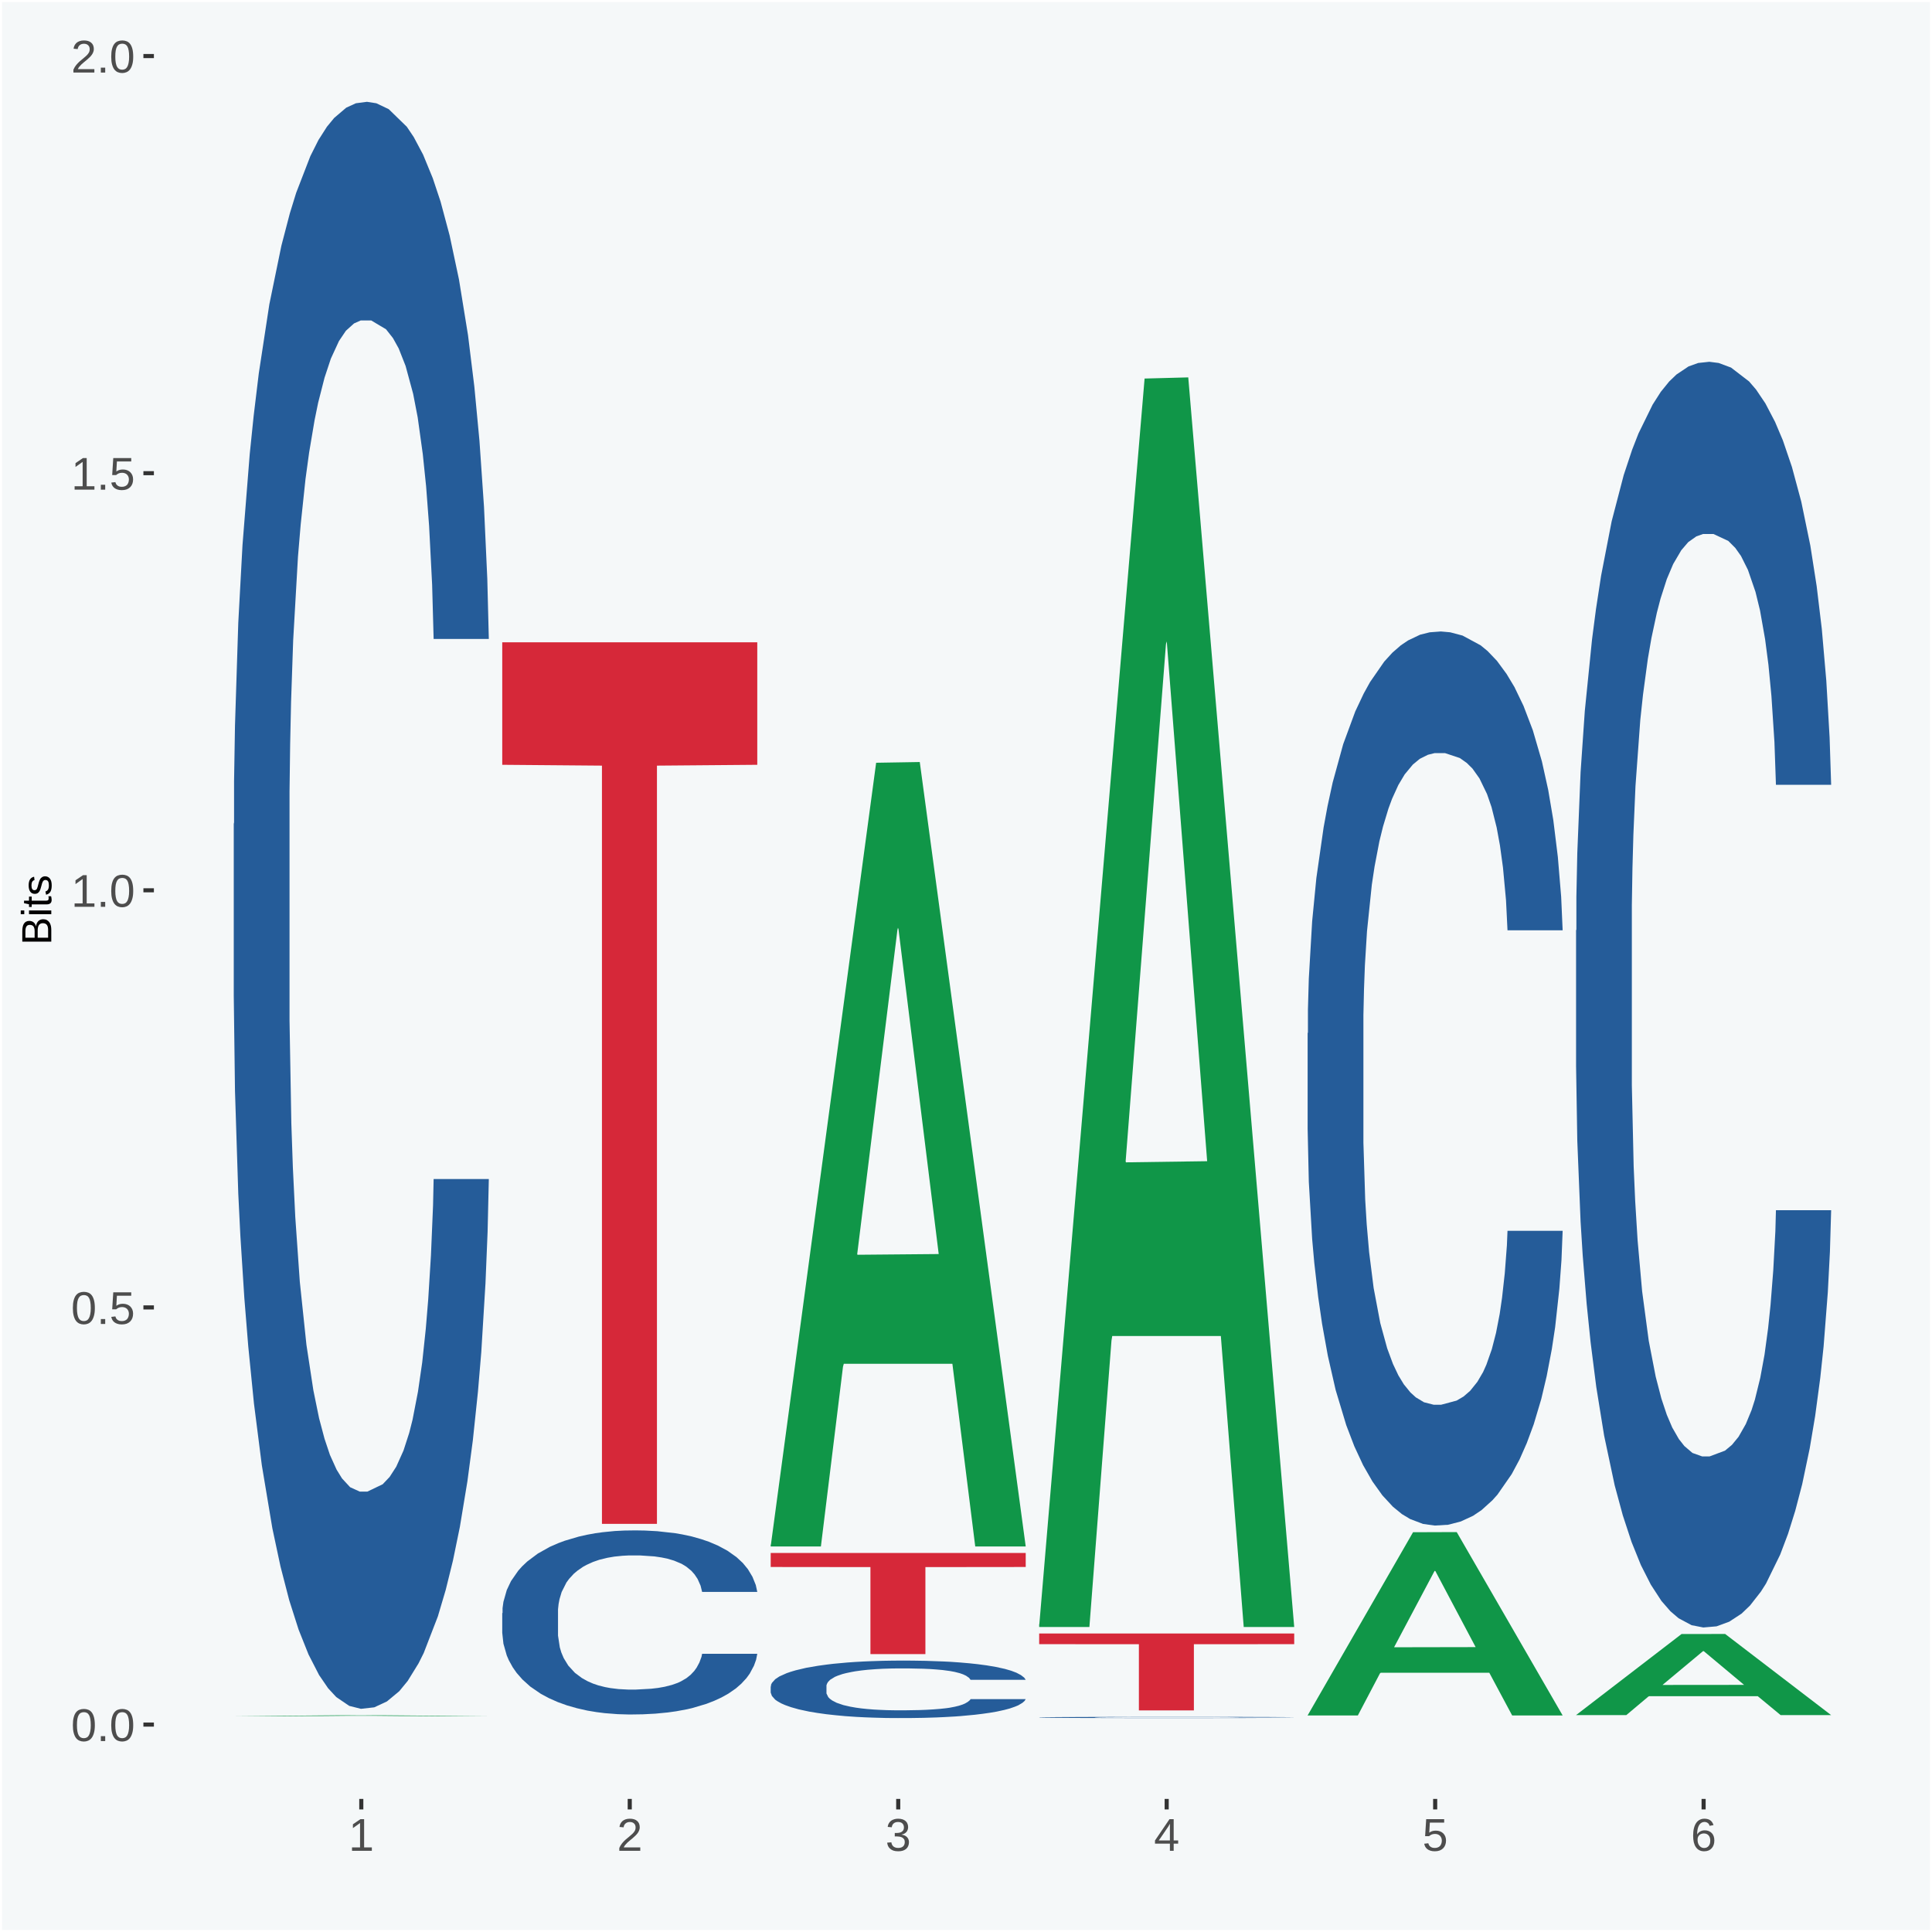 <?xml version="1.0" encoding="UTF-8"?>
<svg xmlns="http://www.w3.org/2000/svg" xmlns:xlink="http://www.w3.org/1999/xlink" width="504pt" height="504pt" viewBox="0 0 504 504" version="1.1">
<defs>
<g>
<symbol overflow="visible" id="glyph0-0">
<path style="stroke:none;" d="M 0.406 0 L 0.406 -8 L 3.594 -8 L 3.594 0 Z M 0.797 -0.406 L 3.188 -0.406 L 3.188 -7.594 L 0.797 -7.594 Z M 0.797 -0.406 "/>
</symbol>
<symbol overflow="visible" id="glyph0-1">
<path style="stroke:none;" d="M 6.203 -4.125 C 6.203 -3.332 6.125 -2.664 5.969 -2.125 C 5.82 -1.582 5.617 -1.145 5.359 -0.812 C 5.098 -0.477 4.789 -0.238 4.438 -0.094 C 4.094 0.051 3.723 0.125 3.328 0.125 C 2.922 0.125 2.539 0.051 2.188 -0.094 C 1.844 -0.238 1.539 -0.477 1.281 -0.812 C 1.031 -1.145 0.832 -1.582 0.688 -2.125 C 0.539 -2.664 0.469 -3.332 0.469 -4.125 C 0.469 -4.957 0.539 -5.645 0.688 -6.188 C 0.832 -6.738 1.035 -7.176 1.297 -7.5 C 1.555 -7.82 1.859 -8.047 2.203 -8.172 C 2.555 -8.305 2.941 -8.375 3.359 -8.375 C 3.754 -8.375 4.125 -8.305 4.469 -8.172 C 4.812 -8.047 5.113 -7.82 5.375 -7.5 C 5.633 -7.176 5.836 -6.738 5.984 -6.188 C 6.129 -5.645 6.203 -4.957 6.203 -4.125 Z M 5.141 -4.125 C 5.141 -4.781 5.098 -5.328 5.016 -5.766 C 4.941 -6.203 4.828 -6.551 4.672 -6.812 C 4.516 -7.07 4.328 -7.254 4.109 -7.359 C 3.891 -7.473 3.641 -7.531 3.359 -7.531 C 3.055 -7.531 2.789 -7.473 2.562 -7.359 C 2.344 -7.254 2.156 -7.07 2 -6.812 C 1.844 -6.551 1.723 -6.203 1.641 -5.766 C 1.566 -5.328 1.531 -4.781 1.531 -4.125 C 1.531 -3.5 1.57 -2.969 1.656 -2.531 C 1.738 -2.094 1.852 -1.742 2 -1.484 C 2.156 -1.223 2.344 -1.035 2.562 -0.922 C 2.789 -0.805 3.047 -0.75 3.328 -0.75 C 3.609 -0.75 3.859 -0.805 4.078 -0.922 C 4.305 -1.035 4.492 -1.223 4.641 -1.484 C 4.797 -1.742 4.914 -2.094 5 -2.531 C 5.094 -2.969 5.141 -3.5 5.141 -4.125 Z M 5.141 -4.125 "/>
</symbol>
<symbol overflow="visible" id="glyph0-2">
<path style="stroke:none;" d="M 1.094 0 L 1.094 -1.281 L 2.234 -1.281 L 2.234 0 Z M 1.094 0 "/>
</symbol>
<symbol overflow="visible" id="glyph0-3">
<path style="stroke:none;" d="M 6.172 -2.688 C 6.172 -2.27 6.109 -1.891 5.984 -1.547 C 5.859 -1.203 5.672 -0.906 5.422 -0.656 C 5.18 -0.414 4.879 -0.223 4.516 -0.078 C 4.148 0.055 3.723 0.125 3.234 0.125 C 2.805 0.125 2.43 0.07 2.109 -0.031 C 1.785 -0.133 1.508 -0.273 1.281 -0.453 C 1.062 -0.629 0.883 -0.836 0.75 -1.078 C 0.625 -1.316 0.535 -1.57 0.484 -1.844 L 1.547 -1.969 C 1.586 -1.812 1.645 -1.66 1.719 -1.516 C 1.801 -1.367 1.91 -1.238 2.047 -1.125 C 2.18 -1.008 2.348 -0.914 2.547 -0.844 C 2.742 -0.781 2.984 -0.75 3.266 -0.75 C 3.535 -0.75 3.781 -0.789 4 -0.875 C 4.227 -0.957 4.422 -1.078 4.578 -1.234 C 4.734 -1.398 4.852 -1.602 4.938 -1.844 C 5.031 -2.082 5.078 -2.359 5.078 -2.672 C 5.078 -2.922 5.035 -3.148 4.953 -3.359 C 4.867 -3.578 4.75 -3.766 4.594 -3.922 C 4.445 -4.078 4.258 -4.195 4.031 -4.281 C 3.812 -4.363 3.562 -4.406 3.281 -4.406 C 3.113 -4.406 2.953 -4.391 2.797 -4.359 C 2.648 -4.328 2.516 -4.285 2.391 -4.234 C 2.266 -4.18 2.148 -4.117 2.047 -4.047 C 1.941 -3.973 1.844 -3.895 1.75 -3.812 L 0.719 -3.812 L 1 -8.25 L 5.688 -8.25 L 5.688 -7.359 L 1.953 -7.359 L 1.797 -4.734 C 1.984 -4.879 2.219 -5.004 2.5 -5.109 C 2.781 -5.211 3.113 -5.266 3.5 -5.266 C 3.914 -5.266 4.285 -5.203 4.609 -5.078 C 4.941 -4.953 5.223 -4.773 5.453 -4.547 C 5.68 -4.316 5.859 -4.047 5.984 -3.734 C 6.109 -3.422 6.172 -3.07 6.172 -2.688 Z M 6.172 -2.688 "/>
</symbol>
<symbol overflow="visible" id="glyph0-4">
<path style="stroke:none;" d="M 0.922 0 L 0.922 -0.891 L 3.016 -0.891 L 3.016 -7.25 L 1.156 -5.922 L 1.156 -6.922 L 3.109 -8.25 L 4.078 -8.25 L 4.078 -0.891 L 6.094 -0.891 L 6.094 0 Z M 0.922 0 "/>
</symbol>
<symbol overflow="visible" id="glyph0-5">
<path style="stroke:none;" d="M 0.609 0 L 0.609 -0.75 C 0.805 -1.207 1.047 -1.609 1.328 -1.953 C 1.617 -2.305 1.922 -2.625 2.234 -2.906 C 2.555 -3.188 2.867 -3.445 3.172 -3.688 C 3.484 -3.938 3.766 -4.18 4.016 -4.422 C 4.266 -4.66 4.469 -4.91 4.625 -5.172 C 4.781 -5.441 4.859 -5.742 4.859 -6.078 C 4.859 -6.316 4.82 -6.523 4.75 -6.703 C 4.676 -6.879 4.57 -7.023 4.438 -7.141 C 4.312 -7.266 4.156 -7.359 3.969 -7.422 C 3.781 -7.484 3.578 -7.516 3.359 -7.516 C 3.141 -7.516 2.938 -7.484 2.75 -7.422 C 2.57 -7.367 2.41 -7.281 2.266 -7.156 C 2.117 -7.039 2 -6.895 1.906 -6.719 C 1.812 -6.551 1.754 -6.352 1.734 -6.125 L 0.656 -6.219 C 0.688 -6.508 0.766 -6.785 0.891 -7.047 C 1.023 -7.316 1.203 -7.551 1.422 -7.75 C 1.648 -7.945 1.922 -8.098 2.234 -8.203 C 2.555 -8.316 2.93 -8.375 3.359 -8.375 C 3.766 -8.375 4.125 -8.328 4.438 -8.234 C 4.758 -8.141 5.031 -7.992 5.25 -7.797 C 5.477 -7.609 5.648 -7.375 5.766 -7.094 C 5.879 -6.812 5.938 -6.488 5.938 -6.125 C 5.938 -5.844 5.883 -5.578 5.781 -5.328 C 5.688 -5.078 5.555 -4.836 5.391 -4.609 C 5.223 -4.379 5.031 -4.16 4.812 -3.953 C 4.594 -3.742 4.363 -3.535 4.125 -3.328 C 3.895 -3.129 3.656 -2.93 3.406 -2.734 C 3.164 -2.535 2.938 -2.336 2.719 -2.141 C 2.508 -1.941 2.32 -1.738 2.156 -1.531 C 1.988 -1.332 1.859 -1.117 1.766 -0.891 L 6.078 -0.891 L 6.078 0 Z M 0.609 0 "/>
</symbol>
<symbol overflow="visible" id="glyph0-6">
<path style="stroke:none;" d="M 6.141 -2.281 C 6.141 -1.906 6.078 -1.566 5.953 -1.266 C 5.836 -0.973 5.66 -0.723 5.422 -0.516 C 5.18 -0.305 4.883 -0.145 4.531 -0.031 C 4.188 0.07 3.789 0.125 3.344 0.125 C 2.832 0.125 2.398 0.062 2.047 -0.062 C 1.703 -0.195 1.414 -0.367 1.188 -0.578 C 0.957 -0.785 0.785 -1.02 0.672 -1.281 C 0.566 -1.551 0.492 -1.832 0.453 -2.125 L 1.547 -2.219 C 1.578 -2 1.633 -1.801 1.719 -1.625 C 1.801 -1.445 1.914 -1.289 2.062 -1.156 C 2.207 -1.031 2.383 -0.93 2.594 -0.859 C 2.801 -0.785 3.051 -0.75 3.344 -0.75 C 3.875 -0.75 4.289 -0.879 4.594 -1.141 C 4.895 -1.41 5.047 -1.801 5.047 -2.312 C 5.047 -2.613 4.977 -2.859 4.844 -3.047 C 4.707 -3.234 4.539 -3.379 4.344 -3.484 C 4.145 -3.586 3.926 -3.656 3.688 -3.688 C 3.445 -3.727 3.227 -3.75 3.031 -3.75 L 2.438 -3.75 L 2.438 -4.656 L 3.016 -4.656 C 3.211 -4.656 3.414 -4.676 3.625 -4.719 C 3.844 -4.758 4.039 -4.832 4.219 -4.938 C 4.395 -5.051 4.539 -5.195 4.656 -5.375 C 4.77 -5.562 4.828 -5.797 4.828 -6.078 C 4.828 -6.523 4.695 -6.875 4.438 -7.125 C 4.188 -7.383 3.801 -7.516 3.281 -7.516 C 2.82 -7.516 2.445 -7.395 2.156 -7.156 C 1.875 -6.914 1.707 -6.578 1.656 -6.141 L 0.594 -6.234 C 0.633 -6.598 0.734 -6.91 0.891 -7.172 C 1.047 -7.441 1.242 -7.664 1.484 -7.844 C 1.734 -8.02 2.008 -8.148 2.312 -8.234 C 2.625 -8.328 2.953 -8.375 3.297 -8.375 C 3.754 -8.375 4.148 -8.316 4.484 -8.203 C 4.816 -8.086 5.086 -7.93 5.297 -7.734 C 5.516 -7.535 5.672 -7.301 5.766 -7.031 C 5.867 -6.77 5.922 -6.488 5.922 -6.188 C 5.922 -5.945 5.883 -5.723 5.812 -5.516 C 5.75 -5.305 5.645 -5.113 5.5 -4.938 C 5.363 -4.77 5.188 -4.625 4.969 -4.5 C 4.75 -4.383 4.488 -4.297 4.188 -4.234 L 4.188 -4.219 C 4.52 -4.176 4.805 -4.098 5.047 -3.984 C 5.297 -3.867 5.5 -3.723 5.656 -3.547 C 5.82 -3.379 5.941 -3.188 6.016 -2.969 C 6.098 -2.75 6.141 -2.52 6.141 -2.281 Z M 6.141 -2.281 "/>
</symbol>
<symbol overflow="visible" id="glyph0-7">
<path style="stroke:none;" d="M 5.156 -1.875 L 5.156 0 L 4.172 0 L 4.172 -1.875 L 0.281 -1.875 L 0.281 -2.688 L 4.062 -8.25 L 5.156 -8.25 L 5.156 -2.703 L 6.328 -2.703 L 6.328 -1.875 Z M 4.172 -7.062 C 4.16 -7.039 4.141 -7.004 4.109 -6.953 C 4.078 -6.898 4.039 -6.836 4 -6.766 C 3.957 -6.691 3.914 -6.617 3.875 -6.547 C 3.844 -6.473 3.812 -6.414 3.781 -6.375 L 1.656 -3.25 C 1.633 -3.219 1.602 -3.176 1.562 -3.125 C 1.531 -3.07 1.492 -3.02 1.453 -2.969 C 1.422 -2.914 1.383 -2.863 1.344 -2.812 C 1.301 -2.77 1.27 -2.734 1.25 -2.703 L 4.172 -2.703 Z M 4.172 -7.062 "/>
</symbol>
<symbol overflow="visible" id="glyph0-8">
<path style="stroke:none;" d="M 6.141 -2.703 C 6.141 -2.285 6.082 -1.906 5.969 -1.562 C 5.852 -1.219 5.68 -0.922 5.453 -0.672 C 5.234 -0.422 4.957 -0.223 4.625 -0.078 C 4.289 0.055 3.91 0.125 3.484 0.125 C 3.004 0.125 2.582 0.031 2.219 -0.156 C 1.863 -0.344 1.566 -0.609 1.328 -0.953 C 1.086 -1.297 0.906 -1.719 0.781 -2.219 C 0.664 -2.727 0.609 -3.301 0.609 -3.938 C 0.609 -4.676 0.676 -5.32 0.812 -5.875 C 0.945 -6.426 1.141 -6.883 1.391 -7.25 C 1.648 -7.625 1.961 -7.906 2.328 -8.094 C 2.691 -8.281 3.102 -8.375 3.562 -8.375 C 3.844 -8.375 4.102 -8.344 4.344 -8.281 C 4.594 -8.227 4.816 -8.133 5.016 -8 C 5.223 -7.875 5.398 -7.703 5.547 -7.484 C 5.703 -7.273 5.828 -7.016 5.922 -6.703 L 4.906 -6.516 C 4.801 -6.867 4.629 -7.125 4.391 -7.281 C 4.148 -7.445 3.867 -7.531 3.547 -7.531 C 3.266 -7.531 3.004 -7.457 2.766 -7.312 C 2.535 -7.176 2.336 -6.973 2.172 -6.703 C 2.004 -6.43 1.875 -6.086 1.781 -5.672 C 1.695 -5.266 1.656 -4.789 1.656 -4.25 C 1.852 -4.602 2.125 -4.875 2.469 -5.062 C 2.812 -5.25 3.207 -5.344 3.656 -5.344 C 4.031 -5.344 4.367 -5.281 4.672 -5.156 C 4.984 -5.031 5.25 -4.852 5.469 -4.625 C 5.688 -4.406 5.852 -4.129 5.969 -3.797 C 6.082 -3.473 6.141 -3.109 6.141 -2.703 Z M 5.078 -2.656 C 5.078 -2.938 5.039 -3.191 4.969 -3.422 C 4.895 -3.66 4.785 -3.859 4.641 -4.016 C 4.504 -4.18 4.332 -4.305 4.125 -4.391 C 3.926 -4.484 3.688 -4.531 3.406 -4.531 C 3.219 -4.531 3.023 -4.5 2.828 -4.438 C 2.629 -4.383 2.453 -4.289 2.297 -4.156 C 2.141 -4.031 2.008 -3.863 1.906 -3.656 C 1.812 -3.457 1.766 -3.207 1.766 -2.906 C 1.766 -2.602 1.801 -2.316 1.875 -2.047 C 1.957 -1.785 2.07 -1.555 2.219 -1.359 C 2.363 -1.172 2.539 -1.02 2.75 -0.906 C 2.957 -0.789 3.191 -0.734 3.453 -0.734 C 3.703 -0.734 3.926 -0.773 4.125 -0.859 C 4.332 -0.953 4.504 -1.082 4.641 -1.25 C 4.785 -1.414 4.895 -1.613 4.969 -1.844 C 5.039 -2.082 5.078 -2.352 5.078 -2.656 Z M 5.078 -2.656 "/>
</symbol>
<symbol overflow="visible" id="glyph1-0">
<path style="stroke:none;" d="M 0 -0.359 L -7.328 -0.359 L -7.328 -3.281 L 0 -3.281 Z M -0.359 -0.734 L -0.359 -2.922 L -6.969 -2.922 L -6.969 -0.734 Z M -0.359 -0.734 "/>
</symbol>
<symbol overflow="visible" id="glyph1-1">
<path style="stroke:none;" d="M -2.125 -6.75 C -1.75 -6.75 -1.426 -6.676 -1.156 -6.531 C -0.883 -6.383 -0.66 -6.18 -0.484 -5.922 C -0.316 -5.672 -0.191 -5.375 -0.109 -5.031 C -0.035 -4.695 0 -4.344 0 -3.969 L 0 -0.906 L -7.562 -0.906 L -7.562 -3.656 C -7.562 -4.07 -7.523 -4.441 -7.453 -4.766 C -7.391 -5.098 -7.281 -5.379 -7.125 -5.609 C -6.977 -5.836 -6.789 -6.008 -6.562 -6.125 C -6.332 -6.25 -6.055 -6.312 -5.734 -6.312 C -5.523 -6.312 -5.328 -6.281 -5.141 -6.219 C -4.953 -6.164 -4.781 -6.078 -4.625 -5.953 C -4.477 -5.836 -4.348 -5.688 -4.234 -5.5 C -4.129 -5.32 -4.047 -5.113 -3.984 -4.875 C -3.953 -5.176 -3.883 -5.441 -3.781 -5.672 C -3.676 -5.91 -3.539 -6.109 -3.375 -6.266 C -3.219 -6.43 -3.031 -6.551 -2.812 -6.625 C -2.602 -6.707 -2.375 -6.75 -2.125 -6.75 Z M -5.609 -5.281 C -6.016 -5.281 -6.305 -5.141 -6.484 -4.859 C -6.66 -4.586 -6.75 -4.188 -6.75 -3.656 L -6.75 -1.922 L -4.344 -1.922 L -4.344 -3.656 C -4.344 -3.957 -4.375 -4.211 -4.438 -4.422 C -4.5 -4.629 -4.582 -4.797 -4.688 -4.922 C -4.801 -5.047 -4.93 -5.133 -5.078 -5.188 C -5.234 -5.25 -5.41 -5.281 -5.609 -5.281 Z M -2.219 -5.719 C -2.457 -5.719 -2.66 -5.672 -2.828 -5.578 C -2.992 -5.492 -3.129 -5.367 -3.234 -5.203 C -3.348 -5.047 -3.426 -4.848 -3.469 -4.609 C -3.52 -4.379 -3.547 -4.125 -3.547 -3.844 L -3.547 -1.922 L -0.828 -1.922 L -0.828 -3.922 C -0.828 -4.18 -0.848 -4.422 -0.891 -4.641 C -0.93 -4.859 -1.004 -5.047 -1.109 -5.203 C -1.211 -5.367 -1.352 -5.492 -1.531 -5.578 C -1.719 -5.672 -1.945 -5.719 -2.219 -5.719 Z M -2.219 -5.719 "/>
</symbol>
<symbol overflow="visible" id="glyph1-2">
<path style="stroke:none;" d="M -7.047 -0.734 L -7.969 -0.734 L -7.969 -1.703 L -7.047 -1.703 Z M 0 -0.734 L -5.812 -0.734 L -5.812 -1.703 L 0 -1.703 Z M 0 -0.734 "/>
</symbol>
<symbol overflow="visible" id="glyph1-3">
<path style="stroke:none;" d="M -0.047 -2.969 C -0.004 -2.82 0.023 -2.672 0.047 -2.516 C 0.078 -2.367 0.094 -2.195 0.094 -2 C 0.094 -1.227 -0.348 -0.844 -1.234 -0.844 L -5.109 -0.844 L -5.109 -0.172 L -5.812 -0.172 L -5.812 -0.875 L -7.109 -1.156 L -7.109 -1.812 L -5.812 -1.812 L -5.812 -2.875 L -5.109 -2.875 L -5.109 -1.812 L -1.438 -1.812 C -1.156 -1.812 -0.957 -1.852 -0.844 -1.938 C -0.738 -2.031 -0.688 -2.191 -0.688 -2.422 C -0.688 -2.516 -0.691 -2.602 -0.703 -2.688 C -0.711 -2.77 -0.727 -2.863 -0.75 -2.969 Z M -0.047 -2.969 "/>
</symbol>
<symbol overflow="visible" id="glyph1-4">
<path style="stroke:none;" d="M -1.609 -5.109 C -1.336 -5.109 -1.094 -5.051 -0.875 -4.938 C -0.664 -4.832 -0.488 -4.68 -0.344 -4.484 C -0.195 -4.285 -0.082 -4.039 0 -3.75 C 0.07 -3.457 0.109 -3.125 0.109 -2.75 C 0.109 -2.406 0.082 -2.098 0.031 -1.828 C -0.02 -1.555 -0.102 -1.316 -0.219 -1.109 C -0.332 -0.91 -0.484 -0.742 -0.672 -0.609 C -0.859 -0.473 -1.086 -0.375 -1.359 -0.312 L -1.531 -1.156 C -1.219 -1.238 -0.988 -1.41 -0.844 -1.672 C -0.695 -1.93 -0.625 -2.289 -0.625 -2.75 C -0.625 -2.957 -0.641 -3.145 -0.672 -3.312 C -0.703 -3.488 -0.75 -3.641 -0.812 -3.766 C -0.883 -3.891 -0.977 -3.984 -1.094 -4.047 C -1.207 -4.117 -1.352 -4.156 -1.531 -4.156 C -1.707 -4.156 -1.848 -4.113 -1.953 -4.031 C -2.066 -3.957 -2.16 -3.844 -2.234 -3.688 C -2.316 -3.539 -2.383 -3.363 -2.438 -3.156 C -2.5 -2.945 -2.562 -2.719 -2.625 -2.469 C -2.688 -2.238 -2.754 -2.008 -2.828 -1.781 C -2.898 -1.551 -3 -1.344 -3.125 -1.156 C -3.25 -0.969 -3.398 -0.816 -3.578 -0.703 C -3.766 -0.586 -4 -0.531 -4.281 -0.531 C -4.812 -0.531 -5.211 -0.719 -5.484 -1.094 C -5.766 -1.477 -5.906 -2.031 -5.906 -2.75 C -5.906 -3.395 -5.789 -3.906 -5.562 -4.281 C -5.332 -4.656 -4.973 -4.895 -4.484 -5 L -4.375 -4.125 C -4.52 -4.094 -4.645 -4.035 -4.75 -3.953 C -4.852 -3.867 -4.938 -3.766 -5 -3.641 C -5.062 -3.516 -5.102 -3.375 -5.125 -3.219 C -5.156 -3.07 -5.172 -2.914 -5.172 -2.75 C -5.172 -2.312 -5.102 -1.988 -4.969 -1.781 C -4.844 -1.582 -4.645 -1.484 -4.375 -1.484 C -4.219 -1.484 -4.086 -1.52 -3.984 -1.594 C -3.879 -1.664 -3.789 -1.77 -3.719 -1.906 C -3.656 -2.051 -3.598 -2.219 -3.547 -2.406 C -3.492 -2.602 -3.438 -2.816 -3.375 -3.047 C -3.332 -3.203 -3.289 -3.359 -3.25 -3.516 C -3.207 -3.68 -3.156 -3.836 -3.094 -3.984 C -3.031 -4.141 -2.957 -4.285 -2.875 -4.422 C -2.789 -4.555 -2.688 -4.672 -2.562 -4.766 C -2.445 -4.867 -2.312 -4.953 -2.156 -5.016 C -2 -5.078 -1.816 -5.109 -1.609 -5.109 Z M -1.609 -5.109 "/>
</symbol>
</g>
<clipPath id="clip1">
  <path d="M 40.148 5.48 L 498.52 5.48 L 498.52 469.281 L 40.148 469.281 Z M 40.148 5.48 "/>
</clipPath>
</defs>
<g id="surface1">
<rect x="0" y="0" width="504" height="504" style="fill:rgb(96.078%,97.255%,97.647%);fill-opacity:1;stroke:none;"/>
<path style="fill:none;stroke-width:1.07;stroke-linecap:round;stroke-linejoin:round;stroke:rgb(100%,100%,100%);stroke-opacity:1;stroke-miterlimit:10;" d="M 0 0 L 504 0 L 504 504 L 0 504 Z M 0 0 " transform="matrix(1,0,0,-1,0,504)"/>
<g clip-path="url(#clip1)" clip-rule="nonzero">
<path style=" stroke:none;fill-rule:nonzero;fill:rgb(96.078%,97.255%,97.647%);fill-opacity:1;" d="M 40.148 469.281 L 498.52 469.281 L 498.52 5.48 L 40.148 5.48 Z M 40.148 469.281 "/>
</g>
<path style=" stroke:none;fill-rule:nonzero;fill:rgb(6.274%,58.824%,28.235%);fill-opacity:1;" d="M 60.98 447.711 L 61.051 447.711 L 88.488 447.469 L 99.871 447.469 L 127.52 447.711 L 114.352 447.711 L 108.379 447.66 L 79.852 447.66 L 74.078 447.711 L 60.98 447.711 L 83.621 447.621 L 104.809 447.621 L 94.32 447.52 L 94.039 447.52 L 83.551 447.621 L 83.621 447.621 Z M 60.98 447.711 "/>
<path style=" stroke:none;fill-rule:nonzero;fill:rgb(14.51%,36.078%,60.001%);fill-opacity:1;" d="M 60.98 214.922 L 61.059 214.539 L 61.059 203.82 L 61.301 189.27 L 62.16 162.469 L 63.262 142.18 L 65.148 118.441 L 66.172 108.488 L 67.512 97.391 L 70.262 79.391 L 73.41 64.078 L 75.609 55.66 L 77.262 50.301 L 80.961 40.73 L 83.078 36.52 L 85.281 33.07 L 87.172 30.77 L 90.32 28.09 L 92.828 26.941 L 95.738 26.559 L 98.18 26.941 L 101.41 28.48 L 106.129 33.07 L 107.93 35.75 L 110.371 40.34 L 112.891 46.469 L 114.93 52.59 L 117.289 61.398 L 119.73 72.891 L 122.09 87.43 L 123.738 100.828 L 125.078 115 L 126.262 132.23 L 127.121 150.988 L 127.52 166.68 L 113.121 166.68 L 112.73 152.52 L 111.941 137.199 L 111.16 126.871 L 110.289 118.441 L 108.961 108.871 L 107.781 102.75 L 105.809 95.469 L 104 90.879 L 102.512 88.199 L 100.699 85.898 L 96.852 83.602 L 94.09 83.602 L 92.359 84.371 L 90.238 86.281 L 88.43 88.961 L 86.309 93.559 L 84.66 98.539 L 83 105.039 L 82.059 109.641 L 80.641 118.059 L 79.699 124.949 L 78.441 136.82 L 77.73 145.238 L 76.48 167.07 L 75.93 183.141 L 75.691 194.25 L 75.531 206.5 L 75.531 266.219 L 76 293.02 L 76.398 304.512 L 77.031 317.52 L 78.211 334.371 L 79.941 350.828 L 81.75 362.699 L 83.238 369.969 L 84.66 375.328 L 86.07 379.539 L 87.801 383.371 L 89.219 385.672 L 91.34 387.969 L 93.859 389.121 L 95.82 389.121 L 99.828 387.199 L 101.641 385.289 L 103.371 382.609 L 105.262 378.398 L 106.75 373.801 L 107.621 370.359 L 109.031 363.078 L 110.141 355.422 L 111.078 346.621 L 111.711 338.961 L 112.422 327.48 L 112.969 314.461 L 113.121 307.57 L 127.52 307.57 L 127.199 321.352 L 126.648 334.75 L 125.551 352.738 L 124.68 363.078 L 123.352 375.719 L 121.93 386.441 L 119.969 398.301 L 118.16 407.109 L 116.27 414.77 L 114.23 421.66 L 110.531 431.23 L 109.191 433.91 L 106.359 438.5 L 104.16 441.18 L 100.93 443.859 L 97.629 445.391 L 94.172 445.781 L 91.102 445.012 L 87.719 442.711 L 85.602 440.422 L 83.238 436.969 L 80.488 431.609 L 77.891 425.102 L 75.449 417.449 L 73.172 408.641 L 71.051 398.691 L 68.301 382.219 L 66.25 366.141 L 64.762 351.211 L 63.738 338.578 L 62.711 322.5 L 62.16 311.398 L 61.301 284.602 L 60.98 259.711 Z M 60.98 214.922 "/>
<path style=" stroke:none;fill-rule:nonzero;fill:rgb(14.51%,36.078%,60.001%);fill-opacity:1;" d="M 131.02 420.809 L 131.102 420.762 L 131.102 419.531 L 131.328 417.871 L 132.199 414.801 L 133.301 412.469 L 135.191 409.75 L 136.211 408.609 L 137.551 407.34 L 140.301 405.281 L 143.441 403.52 L 145.648 402.559 L 147.301 401.941 L 150.988 400.852 L 153.121 400.371 L 155.32 399.969 L 157.211 399.711 L 160.352 399.398 L 162.871 399.27 L 165.781 399.23 L 168.219 399.27 L 171.441 399.441 L 176.16 399.969 L 177.969 400.281 L 180.41 400.801 L 182.922 401.512 L 184.969 402.211 L 187.328 403.219 L 189.762 404.531 L 192.121 406.199 L 193.77 407.73 L 195.109 409.359 L 196.289 411.328 L 197.16 413.48 L 197.551 415.281 L 183.16 415.281 L 182.762 413.66 L 181.98 411.898 L 181.191 410.719 L 180.328 409.75 L 178.988 408.66 L 177.809 407.949 L 175.84 407.121 L 174.039 406.59 L 172.539 406.289 L 170.73 406.02 L 166.879 405.762 L 164.129 405.762 L 162.398 405.852 L 160.27 406.07 L 158.461 406.379 L 156.34 406.898 L 154.691 407.469 L 153.039 408.219 L 152.09 408.738 L 150.68 409.711 L 149.73 410.5 L 148.48 411.859 L 147.77 412.82 L 146.512 415.32 L 145.961 417.172 L 145.719 418.441 L 145.57 419.84 L 145.57 426.68 L 146.039 429.75 L 146.43 431.07 L 147.059 432.559 L 148.238 434.488 L 149.969 436.379 L 151.781 437.738 L 153.27 438.57 L 154.691 439.191 L 156.102 439.672 L 157.84 440.109 L 159.25 440.371 L 161.371 440.629 L 163.891 440.762 L 165.859 440.762 L 169.871 440.539 L 171.68 440.328 L 173.41 440.02 L 175.289 439.539 L 176.789 439.012 L 177.648 438.609 L 179.07 437.781 L 180.172 436.898 L 181.109 435.898 L 181.738 435.02 L 182.449 433.699 L 183 432.211 L 183.16 431.422 L 197.551 431.422 L 197.238 433 L 196.68 434.539 L 195.578 436.602 L 194.719 437.781 L 193.379 439.23 L 191.969 440.461 L 190 441.82 L 188.191 442.828 L 186.301 443.699 L 184.262 444.488 L 180.559 445.59 L 179.23 445.898 L 176.391 446.422 L 174.191 446.73 L 170.969 447.039 L 167.672 447.211 L 164.211 447.262 L 161.141 447.172 L 157.762 446.91 L 155.629 446.641 L 153.27 446.25 L 150.52 445.629 L 147.93 444.891 L 145.488 444.012 L 143.211 443 L 141.078 441.859 L 138.328 439.969 L 136.289 438.129 L 134.789 436.422 L 133.77 434.969 L 132.75 433.129 L 132.199 431.859 L 131.328 428.789 L 131.02 425.941 Z M 131.02 420.809 "/>
<path style=" stroke:none;fill-rule:nonzero;fill:rgb(83.922%,15.686%,22.353%);fill-opacity:1;" d="M 131.02 167.551 L 197.551 167.551 L 197.551 199.512 L 171.379 199.73 L 171.379 397.531 L 157.031 397.531 L 157.031 199.73 L 131.02 199.512 Z M 131.02 167.551 "/>
<path style=" stroke:none;fill-rule:nonzero;fill:rgb(6.274%,58.824%,28.235%);fill-opacity:1;" d="M 201.051 403.039 L 201.121 402.852 L 228.559 198.98 L 239.941 198.789 L 267.578 403.422 L 254.41 403.422 L 248.449 355.77 L 220.121 355.77 L 219.91 356.539 L 214.148 403.422 L 201.051 403.422 L 201.051 403.039 L 223.691 327.328 L 244.879 327.141 L 234.391 242.41 L 234.25 242.02 L 234.109 242.602 L 223.621 327.141 L 223.691 327.328 Z M 201.051 403.039 "/>
<path style=" stroke:none;fill-rule:nonzero;fill:rgb(14.51%,36.078%,60.001%);fill-opacity:1;" d="M 201.051 439.93 L 201.129 439.922 L 201.129 439.539 L 201.371 439.02 L 202.23 438.059 L 203.328 437.328 L 205.219 436.48 L 206.238 436.129 L 207.578 435.73 L 210.328 435.078 L 213.48 434.539 L 215.68 434.238 L 217.328 434.039 L 221.031 433.699 L 223.148 433.551 L 225.352 433.43 L 227.238 433.352 L 230.391 433.25 L 232.898 433.211 L 235.809 433.191 L 238.25 433.211 L 241.469 433.262 L 246.191 433.43 L 248 433.52 L 250.441 433.691 L 252.961 433.91 L 255 434.129 L 257.359 434.441 L 259.801 434.852 L 262.16 435.371 L 263.809 435.852 L 265.148 436.359 L 266.328 436.98 L 267.191 437.648 L 267.578 438.211 L 253.191 438.211 L 252.801 437.699 L 252.012 437.148 L 251.23 436.781 L 250.359 436.48 L 249.02 436.141 L 247.84 435.922 L 245.879 435.66 L 244.07 435.5 L 242.578 435.398 L 240.77 435.32 L 236.91 435.238 L 234.16 435.238 L 232.43 435.262 L 230.309 435.328 L 228.5 435.43 L 226.371 435.59 L 224.719 435.77 L 223.07 436 L 222.129 436.172 L 220.711 436.469 L 219.77 436.711 L 218.512 437.141 L 217.801 437.441 L 216.539 438.219 L 215.988 438.801 L 215.762 439.191 L 215.602 439.629 L 215.602 441.77 L 216.07 442.73 L 216.469 443.141 L 217.09 443.602 L 218.27 444.211 L 220 444.801 L 221.809 445.219 L 223.309 445.48 L 224.719 445.672 L 226.141 445.82 L 227.871 445.961 L 229.281 446.039 L 231.41 446.129 L 233.922 446.172 L 235.891 446.172 L 239.898 446.102 L 241.711 446.031 L 243.441 445.93 L 245.328 445.781 L 246.82 445.621 L 247.691 445.5 L 249.102 445.23 L 250.199 444.961 L 251.148 444.648 L 251.781 444.371 L 252.48 443.961 L 253.031 443.5 L 253.191 443.25 L 267.578 443.25 L 267.27 443.738 L 266.719 444.219 L 265.621 444.871 L 264.75 445.23 L 263.422 445.691 L 262 446.07 L 260.031 446.5 L 258.23 446.809 L 256.34 447.078 L 254.289 447.328 L 250.602 447.672 L 249.262 447.77 L 246.43 447.93 L 244.23 448.031 L 241 448.129 L 237.699 448.18 L 234.238 448.191 L 231.172 448.172 L 227.789 448.078 L 225.672 448 L 223.309 447.879 L 220.559 447.691 L 217.961 447.449 L 215.52 447.18 L 213.238 446.859 L 211.121 446.512 L 208.371 445.922 L 206.32 445.34 L 204.828 444.809 L 203.801 444.359 L 202.781 443.781 L 202.23 443.391 L 201.371 442.43 L 201.051 441.539 Z M 201.051 439.93 "/>
<path style=" stroke:none;fill-rule:nonzero;fill:rgb(83.922%,15.686%,22.353%);fill-opacity:1;" d="M 201.051 405.121 L 267.578 405.121 L 267.578 408.781 L 241.41 408.809 L 241.41 431.5 L 227.07 431.5 L 227.07 408.809 L 201.051 408.781 Z M 201.051 405.121 "/>
<path style=" stroke:none;fill-rule:nonzero;fill:rgb(6.274%,58.824%,28.235%);fill-opacity:1;" d="M 271.09 423.82 L 271.148 423.512 L 298.59 98.75 L 309.98 98.449 L 337.621 424.43 L 324.449 424.43 L 318.48 348.52 L 290.148 348.52 L 289.949 349.75 L 284.191 424.43 L 271.09 424.43 L 271.09 423.82 L 293.719 303.219 L 314.91 302.922 L 304.422 167.93 L 304.281 167.32 L 304.148 168.238 L 293.648 302.922 L 293.719 303.219 Z M 271.09 423.82 "/>
<path style=" stroke:none;fill-rule:nonzero;fill:rgb(14.51%,36.078%,60.001%);fill-opacity:1;" d="M 271.09 448.02 L 271.16 448.02 L 271.16 448.012 L 271.398 448 L 272.27 447.98 L 273.371 447.969 L 275.25 447.949 L 276.281 447.941 L 277.609 447.93 L 280.371 447.922 L 283.512 447.91 L 285.711 447.898 L 287.359 447.898 L 291.059 447.891 L 293.18 447.891 L 295.391 447.879 L 316.23 447.879 L 318.039 447.891 L 322.988 447.891 L 325.031 447.898 L 327.391 447.91 L 329.828 447.91 L 332.191 447.93 L 333.84 447.941 L 335.18 447.949 L 336.359 447.961 L 337.219 447.969 L 337.621 447.98 L 323.23 447.98 L 322.828 447.969 L 322.051 447.961 L 321.262 447.961 L 320.391 447.949 L 319.059 447.941 L 317.879 447.941 L 315.91 447.93 L 312.609 447.93 L 310.801 447.922 L 300.34 447.922 L 298.531 447.93 L 294.762 447.93 L 293.109 447.941 L 292.16 447.941 L 290.75 447.949 L 289.801 447.949 L 288.539 447.961 L 287.84 447.969 L 286.578 447.988 L 286.031 448 L 285.789 448.012 L 285.629 448.012 L 285.629 448.059 L 286.109 448.078 L 286.5 448.09 L 287.129 448.102 L 288.309 448.109 L 290.039 448.121 L 291.852 448.129 L 293.34 448.141 L 296.172 448.141 L 297.898 448.148 L 313.469 448.148 L 315.359 448.141 L 317.719 448.141 L 319.141 448.129 L 320.238 448.129 L 321.18 448.121 L 321.809 448.109 L 322.52 448.109 L 323.07 448.102 L 323.23 448.09 L 337.621 448.09 L 337.301 448.102 L 336.75 448.109 L 335.648 448.121 L 334.789 448.129 L 333.449 448.141 L 332.031 448.148 L 330.07 448.16 L 328.262 448.16 L 326.371 448.172 L 324.328 448.18 L 319.289 448.18 L 316.461 448.191 L 293.34 448.191 L 290.59 448.18 L 287.988 448.18 L 285.559 448.172 L 283.281 448.172 L 281.148 448.16 L 278.398 448.148 L 276.352 448.129 L 274.859 448.121 L 273.84 448.109 L 272.82 448.102 L 272.27 448.09 L 271.398 448.07 L 271.09 448.051 Z M 271.09 448.02 "/>
<path style=" stroke:none;fill-rule:nonzero;fill:rgb(83.922%,15.686%,22.353%);fill-opacity:1;" d="M 271.09 426.129 L 337.621 426.129 L 337.621 428.91 L 311.449 428.93 L 311.449 446.191 L 297.102 446.191 L 297.102 428.93 L 271.09 428.91 Z M 271.09 426.129 "/>
<path style=" stroke:none;fill-rule:nonzero;fill:rgb(6.274%,58.824%,28.235%);fill-opacity:1;" d="M 341.121 447.422 L 341.191 447.379 L 368.621 399.711 L 380.012 399.672 L 407.648 447.512 L 394.48 447.512 L 388.512 436.371 L 360.191 436.371 L 359.98 436.551 L 354.219 447.512 L 341.121 447.512 L 341.121 447.422 L 363.75 429.719 L 384.949 429.68 L 374.449 409.859 L 374.32 409.77 L 374.18 409.91 L 363.691 429.68 L 363.75 429.719 Z M 341.121 447.422 "/>
<path style=" stroke:none;fill-rule:nonzero;fill:rgb(14.51%,36.078%,60.001%);fill-opacity:1;" d="M 341.121 269.531 L 341.199 269.32 L 341.199 263.352 L 341.43 255.262 L 342.301 240.352 L 343.398 229.059 L 345.289 215.852 L 346.309 210.32 L 347.648 204.141 L 350.398 194.129 L 353.539 185.609 L 355.75 180.922 L 357.398 177.941 L 361.09 172.609 L 363.219 170.27 L 365.422 168.352 L 367.309 167.078 L 370.449 165.578 L 372.969 164.949 L 375.879 164.73 L 378.32 164.949 L 381.539 165.801 L 386.262 168.352 L 388.07 169.84 L 390.512 172.398 L 393.02 175.809 L 395.07 179.219 L 397.43 184.121 L 399.871 190.512 L 402.23 198.602 L 403.879 206.059 L 405.211 213.941 L 406.391 223.52 L 407.262 233.961 L 407.648 242.691 L 393.262 242.691 L 392.871 234.809 L 392.078 226.289 L 391.289 220.539 L 390.43 215.852 L 389.09 210.531 L 387.91 207.121 L 385.949 203.07 L 384.141 200.52 L 382.641 199.031 L 380.828 197.75 L 376.98 196.469 L 374.23 196.469 L 372.5 196.898 L 370.371 197.961 L 368.57 199.449 L 366.441 202.012 L 364.789 204.781 L 363.141 208.398 L 362.199 210.949 L 360.781 215.641 L 359.84 219.469 L 358.578 226.078 L 357.871 230.762 L 356.609 242.91 L 356.059 251.852 L 355.828 258.031 L 355.672 264.84 L 355.672 298.07 L 356.141 312.98 L 356.531 319.371 L 357.16 326.621 L 358.34 335.988 L 360.07 345.148 L 361.879 351.75 L 363.379 355.801 L 364.789 358.781 L 366.211 361.121 L 367.941 363.25 L 369.352 364.531 L 371.48 365.809 L 373.988 366.449 L 375.961 366.449 L 379.969 365.379 L 381.781 364.32 L 383.512 362.828 L 385.398 360.48 L 386.891 357.93 L 387.75 356.012 L 389.172 351.961 L 390.27 347.699 L 391.219 342.801 L 391.84 338.539 L 392.551 332.148 L 393.102 324.91 L 393.262 321.078 L 407.648 321.078 L 407.34 328.75 L 406.789 336.199 L 405.691 346.211 L 404.82 351.961 L 403.48 358.988 L 402.07 364.961 L 400.102 371.559 L 398.289 376.461 L 396.41 380.719 L 394.359 384.551 L 390.66 389.879 L 389.328 391.371 L 386.5 393.93 L 384.289 395.422 L 381.07 396.91 L 377.77 397.762 L 374.309 397.969 L 371.238 397.551 L 367.859 396.27 L 365.73 394.988 L 363.379 393.07 L 360.621 390.09 L 358.031 386.469 L 355.59 382.211 L 353.309 377.309 L 351.191 371.77 L 348.43 362.609 L 346.391 353.672 L 344.891 345.359 L 343.871 338.328 L 342.852 329.391 L 342.301 323.211 L 341.43 308.301 L 341.121 294.449 Z M 341.121 269.531 "/>
<path style=" stroke:none;fill-rule:nonzero;fill:rgb(6.274%,58.824%,28.235%);fill-opacity:1;" d="M 411.148 447.379 L 411.219 447.359 L 438.66 426.27 L 450.039 426.25 L 477.691 447.422 L 464.52 447.422 L 458.551 442.488 L 430.219 442.488 L 430.02 442.57 L 424.25 447.422 L 411.148 447.422 L 411.148 447.379 L 433.789 439.551 L 454.98 439.531 L 444.488 430.762 L 444.352 430.719 L 444.211 430.781 L 433.719 439.531 L 433.789 439.551 Z M 411.148 447.379 "/>
<path style=" stroke:none;fill-rule:nonzero;fill:rgb(14.51%,36.078%,60.001%);fill-opacity:1;" d="M 411.148 242.738 L 411.23 242.441 L 411.23 233.988 L 411.469 222.531 L 412.328 201.43 L 413.43 185.449 L 415.32 166.75 L 416.34 158.91 L 417.68 150.172 L 420.43 136 L 423.578 123.93 L 425.781 117.301 L 427.43 113.078 L 431.129 105.539 L 433.25 102.219 L 435.449 99.512 L 437.34 97.699 L 440.488 95.59 L 443 94.691 L 445.91 94.379 L 448.352 94.691 L 451.578 95.891 L 456.289 99.512 L 458.102 101.621 L 460.539 105.238 L 463.059 110.059 L 465.102 114.891 L 467.461 121.82 L 469.898 130.871 L 472.262 142.328 L 473.91 152.879 L 475.25 164.039 L 476.43 177.609 L 477.289 192.379 L 477.691 204.738 L 463.289 204.738 L 462.898 193.59 L 462.109 181.531 L 461.328 173.391 L 460.461 166.75 L 459.129 159.211 L 457.949 154.391 L 455.98 148.66 L 454.172 145.039 L 452.68 142.93 L 450.871 141.121 L 447.012 139.309 L 444.262 139.309 L 442.531 139.922 L 440.41 141.422 L 438.602 143.531 L 436.48 147.148 L 434.82 151.07 L 433.172 156.199 L 432.23 159.82 L 430.809 166.449 L 429.871 171.879 L 428.609 181.23 L 427.898 187.859 L 426.648 205.051 L 426.102 217.711 L 425.859 226.449 L 425.699 236.102 L 425.699 283.141 L 426.172 304.25 L 426.57 313.301 L 427.199 323.551 L 428.379 336.82 L 430.109 349.781 L 431.922 359.129 L 433.41 364.859 L 434.82 369.078 L 436.238 372.398 L 437.969 375.41 L 439.391 377.219 L 441.512 379.031 L 444.031 379.93 L 445.988 379.93 L 450 378.43 L 451.809 376.922 L 453.539 374.809 L 455.43 371.488 L 456.922 367.871 L 457.789 365.16 L 459.199 359.43 L 460.309 353.398 L 461.25 346.461 L 461.879 340.43 L 462.59 331.391 L 463.141 321.141 L 463.289 315.711 L 477.691 315.711 L 477.371 326.559 L 476.82 337.121 L 475.719 351.289 L 474.852 359.43 L 473.52 369.379 L 472.102 377.82 L 470.141 387.172 L 468.328 394.109 L 466.441 400.141 L 464.391 405.559 L 460.699 413.102 L 459.359 415.211 L 456.531 418.828 L 454.328 420.941 L 451.102 423.051 L 447.801 424.262 L 444.34 424.559 L 441.27 423.961 L 437.891 422.148 L 435.77 420.34 L 433.41 417.629 L 430.66 413.398 L 428.059 408.281 L 425.621 402.25 L 423.34 395.309 L 421.219 387.469 L 418.469 374.512 L 416.422 361.84 L 414.93 350.078 L 413.91 340.129 L 412.879 327.469 L 412.328 318.719 L 411.469 297.621 L 411.148 278.02 Z M 411.148 242.738 "/>
<g style="fill:rgb(30.196%,30.196%,30.196%);fill-opacity:1;">
  <use xlink:href="#glyph0-1" x="18.54" y="454.19"/>
  <use xlink:href="#glyph0-2" x="25.212" y="454.19"/>
  <use xlink:href="#glyph0-1" x="28.548" y="454.19"/>
</g>
<g style="fill:rgb(30.196%,30.196%,30.196%);fill-opacity:1;">
  <use xlink:href="#glyph0-1" x="18.54" y="345.38"/>
  <use xlink:href="#glyph0-2" x="25.212" y="345.38"/>
  <use xlink:href="#glyph0-3" x="28.548" y="345.38"/>
</g>
<g style="fill:rgb(30.196%,30.196%,30.196%);fill-opacity:1;">
  <use xlink:href="#glyph0-4" x="18.54" y="236.56"/>
  <use xlink:href="#glyph0-2" x="25.212" y="236.56"/>
  <use xlink:href="#glyph0-1" x="28.548" y="236.56"/>
</g>
<g style="fill:rgb(30.196%,30.196%,30.196%);fill-opacity:1;">
  <use xlink:href="#glyph0-4" x="18.54" y="127.74"/>
  <use xlink:href="#glyph0-2" x="25.212" y="127.74"/>
  <use xlink:href="#glyph0-3" x="28.548" y="127.74"/>
</g>
<g style="fill:rgb(30.196%,30.196%,30.196%);fill-opacity:1;">
  <use xlink:href="#glyph0-5" x="18.54" y="18.93"/>
  <use xlink:href="#glyph0-2" x="25.212" y="18.93"/>
  <use xlink:href="#glyph0-1" x="28.548" y="18.93"/>
</g>
<path style="fill:none;stroke-width:1.07;stroke-linecap:butt;stroke-linejoin:round;stroke:rgb(20%,20%,20%);stroke-opacity:1;stroke-miterlimit:10;" d="M 37.41 54.109 L 40.148 54.109 " transform="matrix(1,0,0,-1,0,504)"/>
<path style="fill:none;stroke-width:1.07;stroke-linecap:butt;stroke-linejoin:round;stroke:rgb(20%,20%,20%);stroke-opacity:1;stroke-miterlimit:10;" d="M 37.41 162.93 L 40.148 162.93 " transform="matrix(1,0,0,-1,0,504)"/>
<path style="fill:none;stroke-width:1.07;stroke-linecap:butt;stroke-linejoin:round;stroke:rgb(20%,20%,20%);stroke-opacity:1;stroke-miterlimit:10;" d="M 37.41 271.75 L 40.148 271.75 " transform="matrix(1,0,0,-1,0,504)"/>
<path style="fill:none;stroke-width:1.07;stroke-linecap:butt;stroke-linejoin:round;stroke:rgb(20%,20%,20%);stroke-opacity:1;stroke-miterlimit:10;" d="M 37.41 380.559 L 40.148 380.559 " transform="matrix(1,0,0,-1,0,504)"/>
<path style="fill:none;stroke-width:1.07;stroke-linecap:butt;stroke-linejoin:round;stroke:rgb(20%,20%,20%);stroke-opacity:1;stroke-miterlimit:10;" d="M 37.41 489.379 L 40.148 489.379 " transform="matrix(1,0,0,-1,0,504)"/>
<path style="fill:none;stroke-width:1.07;stroke-linecap:butt;stroke-linejoin:round;stroke:rgb(20%,20%,20%);stroke-opacity:1;stroke-miterlimit:10;" d="M 94.25 31.98 L 94.25 34.719 " transform="matrix(1,0,0,-1,0,504)"/>
<path style="fill:none;stroke-width:1.07;stroke-linecap:butt;stroke-linejoin:round;stroke:rgb(20%,20%,20%);stroke-opacity:1;stroke-miterlimit:10;" d="M 164.281 31.98 L 164.281 34.719 " transform="matrix(1,0,0,-1,0,504)"/>
<path style="fill:none;stroke-width:1.07;stroke-linecap:butt;stroke-linejoin:round;stroke:rgb(20%,20%,20%);stroke-opacity:1;stroke-miterlimit:10;" d="M 234.32 31.98 L 234.32 34.719 " transform="matrix(1,0,0,-1,0,504)"/>
<path style="fill:none;stroke-width:1.07;stroke-linecap:butt;stroke-linejoin:round;stroke:rgb(20%,20%,20%);stroke-opacity:1;stroke-miterlimit:10;" d="M 304.352 31.98 L 304.352 34.719 " transform="matrix(1,0,0,-1,0,504)"/>
<path style="fill:none;stroke-width:1.07;stroke-linecap:butt;stroke-linejoin:round;stroke:rgb(20%,20%,20%);stroke-opacity:1;stroke-miterlimit:10;" d="M 374.391 31.98 L 374.391 34.719 " transform="matrix(1,0,0,-1,0,504)"/>
<path style="fill:none;stroke-width:1.07;stroke-linecap:butt;stroke-linejoin:round;stroke:rgb(20%,20%,20%);stroke-opacity:1;stroke-miterlimit:10;" d="M 444.422 31.98 L 444.422 34.719 " transform="matrix(1,0,0,-1,0,504)"/>
<g style="fill:rgb(30.196%,30.196%,30.196%);fill-opacity:1;">
  <use xlink:href="#glyph0-4" x="90.91" y="482.82"/>
</g>
<g style="fill:rgb(30.196%,30.196%,30.196%);fill-opacity:1;">
  <use xlink:href="#glyph0-5" x="160.95" y="482.82"/>
</g>
<g style="fill:rgb(30.196%,30.196%,30.196%);fill-opacity:1;">
  <use xlink:href="#glyph0-6" x="230.98" y="482.82"/>
</g>
<g style="fill:rgb(30.196%,30.196%,30.196%);fill-opacity:1;">
  <use xlink:href="#glyph0-7" x="301.02" y="482.82"/>
</g>
<g style="fill:rgb(30.196%,30.196%,30.196%);fill-opacity:1;">
  <use xlink:href="#glyph0-3" x="371.05" y="482.82"/>
</g>
<g style="fill:rgb(30.196%,30.196%,30.196%);fill-opacity:1;">
  <use xlink:href="#glyph0-8" x="441.08" y="482.82"/>
</g>
<g style="fill:rgb(0%,0%,0%);fill-opacity:1;">
  <use xlink:href="#glyph1-1" x="13.38" y="246.55"/>
  <use xlink:href="#glyph1-2" x="13.38" y="239.213"/>
  <use xlink:href="#glyph1-3" x="13.38" y="236.771"/>
  <use xlink:href="#glyph1-4" x="13.38" y="233.713"/>
</g>
</g>
</svg>
